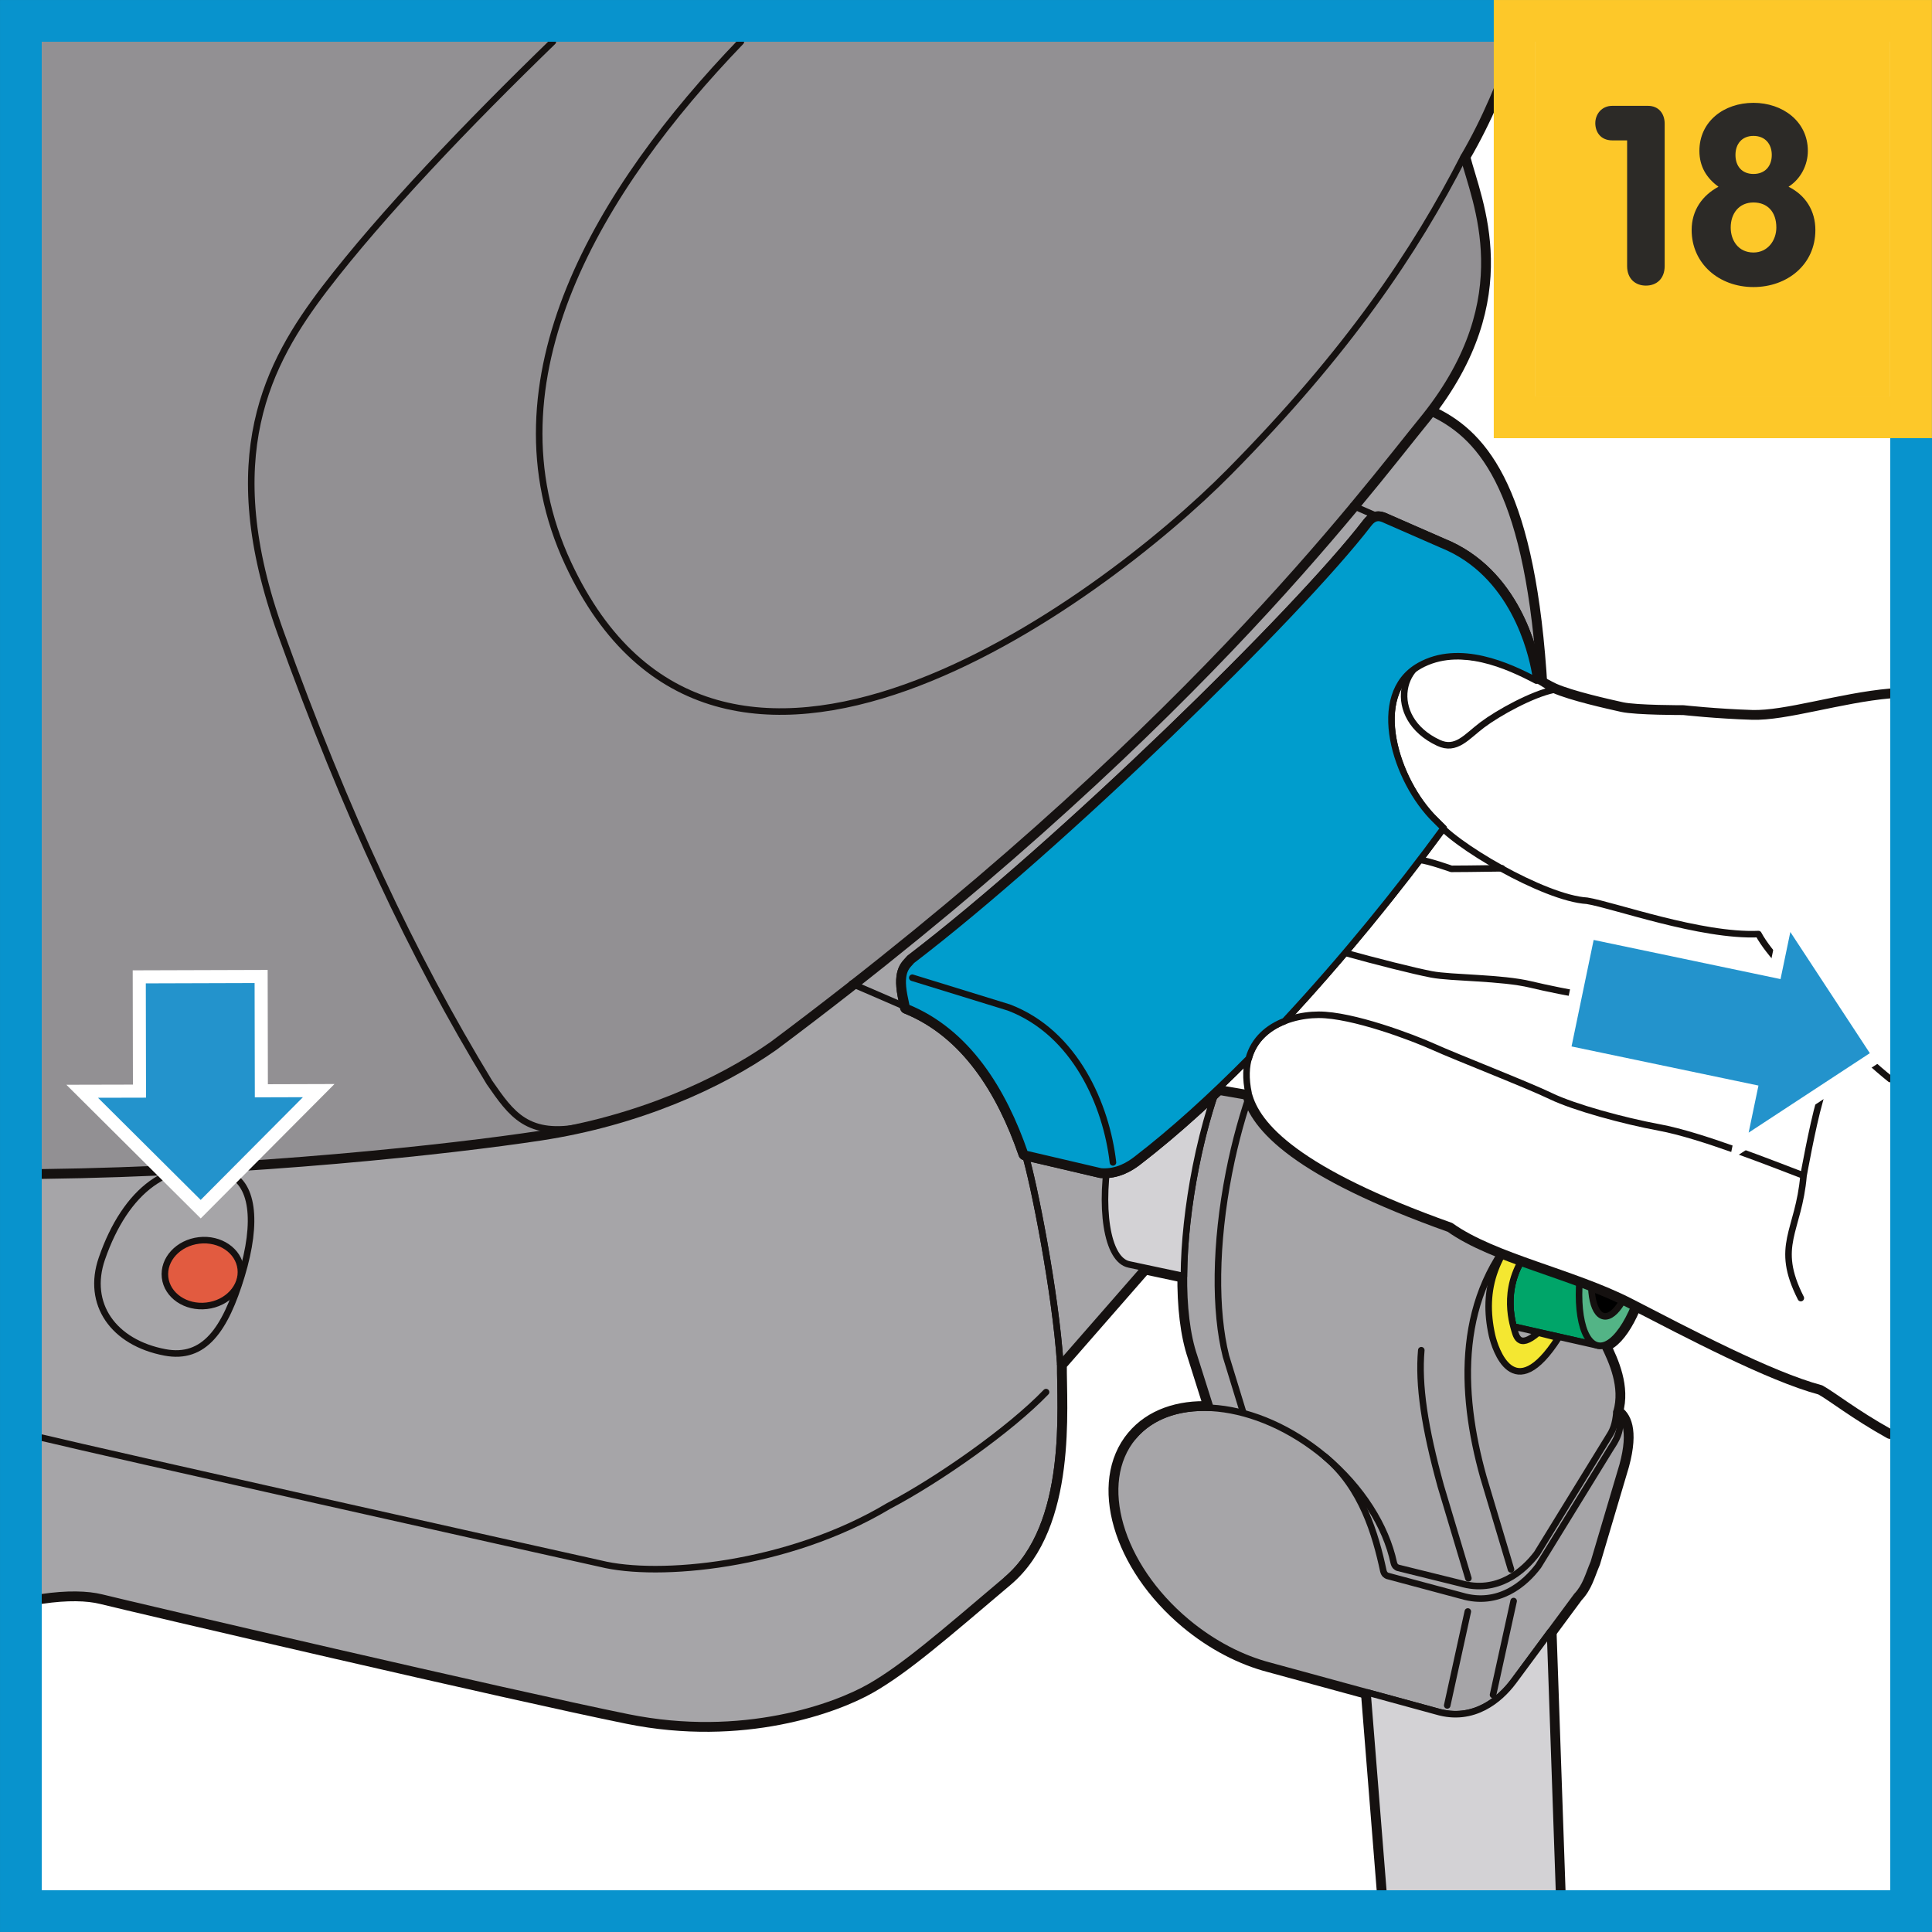 <?xml version="1.0" encoding="UTF-8"?>
<!DOCTYPE svg PUBLIC "-//W3C//DTD SVG 1.1//EN" "http://www.w3.org/Graphics/SVG/1.1/DTD/svg11.dtd">
<!-- Creator: CorelDRAW 2017 -->
<svg xmlns="http://www.w3.org/2000/svg" xml:space="preserve" width="24.5mm" height="24.5mm" version="1.1" style="shape-rendering:geometricPrecision; text-rendering:geometricPrecision; image-rendering:optimizeQuality; fill-rule:evenodd; clip-rule:evenodd"
viewBox="0 0 690.46 690.46"
 xmlns:xlink="http://www.w3.org/1999/xlink">
 <rect x="0" y="0" width="690.46" height="690.46" fill="#333333" stroke="none"/>
 <defs>
  <style type="text/css">
   <![CDATA[
    .str3 {stroke:#0893CD;stroke-width:14.91;stroke-miterlimit:10}
    .str4 {stroke:#FDC829;stroke-width:14.91;stroke-miterlimit:10}
    .str2 {stroke:white;stroke-width:9.35;stroke-miterlimit:4}
    .str1 {stroke:#151110;stroke-width:2.34;stroke-linecap:round;stroke-linejoin:round;stroke-miterlimit:4}
    .str0 {stroke:#151110;stroke-width:4.67;stroke-linecap:round;stroke-linejoin:round;stroke-miterlimit:4}
    .fil1 {fill:none;fill-rule:nonzero}
    .fil13 {fill:#2C2A27;fill-rule:nonzero}
    .fil7 {fill:black;fill-rule:nonzero}
    .fil10 {fill:#009DCD;fill-rule:nonzero}
    .fil3 {fill:#00A569;fill-rule:nonzero}
    .fil11 {fill:#2393CC;fill-rule:nonzero}
    .fil6 {fill:#53B486;fill-rule:nonzero}
    .fil4 {fill:#929093;fill-rule:nonzero}
    .fil2 {fill:#A6A5A8;fill-rule:nonzero}
    .fil8 {fill:#D3D2D5;fill-rule:nonzero}
    .fil5 {fill:#E25B40;fill-rule:nonzero}
    .fil9 {fill:#F4E731;fill-rule:nonzero}
    .fil12 {fill:#FDC829;fill-rule:nonzero}
    .fil0 {fill:white;fill-rule:nonzero}
   ]]>
  </style>
 </defs>
 <g id="Слой_x0020_1">
  <polygon class="fil0" points="14.91,675.54 675.54,675.54 675.54,14.91 14.91,14.91 "/>
  <path class="fil1 str0" d="M572.16 480.96c-0.39,0.02 -0.74,0.01 -1.09,-0.07l-30.17 -6.81c-1.68,-6.18 -3.65,-20.59 10.82,-32.84 11.91,-10.09 13.44,-13.07 23.26,-23.85 0.03,-0.04 0.05,-0.07 0.08,-0.1l8.18 1.85c6.25,1.23 8.57,16.06 5.21,33.11 -2.96,15.08 -9.4,26.84 -15.17,28.5 -0.37,0.11 -0.74,0.18 -1.1,0.21z"/>
  <path class="fil1 str0" d="M404.98 513.53c6.32,-7.58 16.29,-10.95 27.59,-10.39l-5.79 -18.34c-5.24,-15.36 -4.72,-40.84 0.57,-67.75 8.75,-44.38 29.02,-77.76 45.27,-74.56l11.89 1.89c0,0 44.76,12.88 56.93,17.07 12.17,4.22 30.49,13.31 38.26,19.9 4.06,2.8 5.32,9.66 5.12,12.02 -0.5,6.01 0.11,13.07 -9.84,24.02 -9.81,10.78 -11.34,13.76 -23.26,23.85 -14.46,12.25 -12.5,26.65 -10.81,32.84l30.17 6.81c0.72,0.14 1.44,0.08 2.2,-0.14 2.87,5.81 7.01,14.94 4.42,23.82 2.67,1.55 5.69,6.19 2.2,19.06l-10.33 34.8c-1.96,4.59 -2.78,8.42 -6.1,11.93l-22.65 30.62c-4.71,6.31 -14.2,14.56 -27.42,10.63l-59.63 -16.28c-9.95,-2.58 -20.28,-7.83 -29.67,-15.66 -24.19,-20.21 -32.75,-49.82 -19.12,-66.15z"/>
  <path class="fil1 str0" d="M540.81 600.99l13.14 -17.75 3.2 92.31m-62.81 0l-5.64 -70.67 24.68 6.75c13.22,3.93 22.7,-4.33 27.42,-10.64"/>
  <path class="fil1 str0" d="M423.11 456.07l-19.61 -4.17c-7.96,-1.59 -10.94,-20.5 -6.66,-42.28 4.29,-21.74 14.23,-38.1 22.19,-36.55 0,0 10.05,2.03 20.39,4.1 -4.92,11.42 -9.15,25.02 -12.08,39.87 -2.7,13.78 -4.15,27.17 -4.23,39.02z"/>
  <path class="fil1 str0" d="M192.9 405.31c34.91,-5.28 64.18,-18.6 83.18,-31.99 146.24,-109.31 209.24,-195.02 233.38,-224.67 0.42,-0.54 0.79,-1.05 1.19,-1.58 17.83,7.98 34.82,25.8 39.67,92.87 4.78,65.77 -12.22,96.69 -25.88,116 -13.65,19.32 -109.2,90.11 -109.2,90.11l-36.31 41.56c-0.16,14.96 3.8,57.47 -19.18,76.93 -22.99,19.47 -36.57,31.31 -48.84,38.32 -12.27,7.04 -45.43,19.25 -86.55,10.9 -41.13,-8.32 -176.64,-39.96 -188.03,-42.81 -5.04,-1.26 -12.38,-1.45 -21.42,-0.11m0 -151.84c74.87,-0.92 146.46,-8.89 177.99,-13.67"/>
  <path class="fil2" d="M192.9 405.31c34.91,-5.28 64.18,-18.6 83.18,-31.99 146.24,-109.31 209.24,-195.02 233.38,-224.67 0.42,-0.54 0.79,-1.05 1.19,-1.58 17.83,7.98 34.82,25.8 39.67,92.87 4.78,65.77 -12.22,96.69 -25.88,116 -13.65,19.32 -109.2,90.11 -109.2,90.11l-36.31 41.56c-0.16,14.96 3.8,57.47 -19.18,76.93 -22.99,19.47 -36.57,31.31 -48.84,38.32 -12.27,7.04 -45.43,19.25 -86.55,10.9 -41.13,-8.32 -176.64,-39.96 -188.03,-42.81 -5.04,-1.26 -12.38,-1.45 -21.42,-0.11l0 -151.84c74.87,-0.92 146.46,-8.89 177.99,-13.67z"/>
  <path class="fil1 str1" d="M192.9 405.31c34.91,-5.28 64.18,-18.6 83.18,-31.99 146.24,-109.31 209.24,-195.02 233.38,-224.67 0.42,-0.54 0.79,-1.05 1.19,-1.58 17.83,7.98 34.82,25.8 39.67,92.87 4.78,65.77 -12.22,96.69 -25.88,116 -13.65,19.32 -109.2,90.11 -109.2,90.11l-36.31 41.56c-0.16,14.96 3.8,57.47 -19.18,76.93 -22.99,19.47 -36.57,31.31 -48.84,38.32 -12.27,7.04 -45.43,19.25 -86.55,10.9 -41.13,-8.32 -176.64,-39.96 -188.03,-42.81 -5.04,-1.26 -12.38,-1.45 -21.42,-0.11m0 -151.84c74.87,-0.92 146.46,-8.89 177.99,-13.67"/>
  <path class="fil3" d="M572.16 480.96c-0.39,0.02 -0.74,0.01 -1.09,-0.07l-30.17 -6.81c-1.68,-6.18 -3.65,-20.59 10.82,-32.84 11.91,-10.09 13.44,-13.07 23.26,-23.85 0.03,-0.04 0.05,-0.07 0.08,-0.1l8.18 1.85c6.25,1.23 8.57,16.06 5.21,33.11 -2.96,15.08 -9.4,26.84 -15.17,28.5 -0.37,0.11 -0.74,0.18 -1.1,0.21z"/>
  <path class="fil1 str1" d="M572.16 480.96c-0.39,0.02 -0.74,0.01 -1.09,-0.07l-30.17 -6.81c-1.68,-6.18 -3.65,-20.59 10.82,-32.84 11.91,-10.09 13.44,-13.07 23.26,-23.85 0.03,-0.04 0.05,-0.07 0.08,-0.1l8.18 1.85c6.25,1.23 8.57,16.06 5.21,33.11 -2.96,15.08 -9.4,26.84 -15.17,28.5 -0.37,0.11 -0.74,0.18 -1.1,0.21z"/>
  <path class="fil1 str0" d="M541.27 14.91c-4.4,13.35 -10.51,28.08 -18.19,41.16 4.13,16.21 20.15,50.01 -13.61,92.58 -24.15,29.64 -87.15,115.36 -233.38,224.67 -19,13.39 -48.27,26.71 -83.18,31.99 -31.54,4.78 -103.12,12.75 -177.99,13.67"/>
  <path class="fil4" d="M541.27 14.91c-4.4,13.35 -10.51,28.08 -18.19,41.16 4.13,16.21 20.15,50.01 -13.61,92.58 -24.15,29.64 -87.15,115.36 -233.38,224.67 -19,13.39 -48.27,26.71 -83.18,31.99 -31.54,4.78 -103.12,12.75 -177.99,13.67l0 -404.07 526.35 0z"/>
  <path class="fil1 str1" d="M541.27 14.91c-4.4,13.35 -10.51,28.08 -18.19,41.16 4.13,16.21 20.15,50.01 -13.61,92.58 -24.15,29.64 -87.15,115.36 -233.38,224.67 -19,13.39 -48.27,26.71 -83.18,31.99 -31.54,4.78 -103.12,12.75 -177.99,13.67"/>
  <path class="fil1 str1" d="M197.57 14.91c-30.24,29.33 -61.02,61.46 -81.48,88.17 -20.3,26.63 -38.54,60.03 -15.72,123.24 23.31,64.57 46.89,115.11 74.54,160.51 7.82,11.23 13.48,19.92 33.56,15.75"/>
  <path class="fil1 str1" d="M264.77 14.91c-50.24,52.19 -92.3,120.92 -61.71,186.52 53.33,114.36 189.45,14.62 236.3,-32.81 42.4,-42.91 66.53,-78.95 83.72,-112.55"/>
  <path class="fil1 str1" d="M325.87 343.29c53.25,-40.68 138.07,-123.32 163.27,-156.11 2.48,-3.2 4.66,-1.96 6.27,-1.24l20 8.76c25.4,10.24 31.92,38.2 33.23,45.83 0.34,1.6 0.82,3.92 -0.01,5.44 -20.53,38.02 -84.6,123.86 -142.64,168.43 -2.14,1.65 -6.69,4.74 -12.6,4.26l-27.11 -6.35c-7.81,-22.69 -20.7,-43.59 -42.31,-52.33 -0.28,-1.3 -0.57,-2.7 -0.87,-4.24 -1.75,-9.14 1.35,-10.66 2.76,-12.46z"/>
  <line class="fil1 str1" x1="483.55" y1="180.73" x2="495.41" y2= "185.94" />
  <line class="fil1 str1" x1="304.45" y1="351.54" x2="323.98" y2= "359.99" />
  <path class="fil1 str1" d="M366.28 412.31c3.09,9.84 10.95,49.53 12.65,75.28"/>
  <path class="fil1 str1" d="M14.91 513.8c0.71,0.15 1.43,0.32 2.15,0.49 17.3,4.24 177.11,40.02 197.56,44.53 20.51,5.1 66.76,1.02 102.88,-20.57 18.2,-9.56 43.55,-27.43 56.34,-40.74"/>
  <path class="fil5" d="M58.99 456.54c0.74,6.43 7.39,10.99 14.87,10.12 7.47,-0.85 12.92,-6.8 12.18,-13.23 -0.75,-6.46 -7.41,-10.99 -14.87,-10.13 -7.48,0.87 -12.92,6.78 -12.18,13.24z"/>
  <path class="fil1 str1" d="M58.99 456.54c0.74,6.43 7.39,10.99 14.87,10.12 7.47,-0.85 12.92,-6.8 12.18,-13.23 -0.75,-6.46 -7.41,-10.99 -14.87,-10.13 -7.48,0.87 -12.92,6.78 -12.18,13.24z"/>
  <path class="fil1 str1" d="M80.84 419.14c9.71,3.25 11.34,17.38 5.49,36.74 -5.88,19.36 -13.34,30.08 -27.37,27.44 -18.46,-3.48 -28.16,-17.32 -22.55,-33.53 8.4,-24.28 24.39,-37.06 44.43,-30.66z"/>
  <path class="fil1 str1" d="M378.94 487.59c-0.16,14.96 3.81,57.47 -19.18,76.94"/>
  <path class="fil1 str1" d="M366.29 412.31c-7.8,-22.7 -20.69,-43.59 -42.3,-52.33"/>
  <path class="fil1 str1" d="M366.29 412.31c3.09,9.84 10.95,49.53 12.65,75.28"/>
  <path class="fil1 str1" d="M533.81 274.53c0.92,6.62 1.61,13.09 2,18.8 0.88,13.36 3.42,51.46 -17.18,68.89"/>
  <path class="fil2" d="M404.98 513.53c6.32,-7.58 16.29,-10.95 27.59,-10.39l-5.8 -18.34c-5.24,-15.36 -4.72,-40.84 0.58,-67.75 8.75,-44.38 29.02,-77.76 45.27,-74.56l11.89 1.89c0,0 44.76,12.88 56.93,17.07 12.17,4.22 30.49,13.31 38.26,19.9 4.07,2.8 5.32,9.66 5.12,12.02 -0.5,6.01 0.11,13.07 -9.84,24.02 -9.81,10.78 -11.34,13.76 -23.26,23.85 -14.45,12.25 -12.5,26.65 -10.8,32.84l30.17 6.81c0.72,0.14 1.44,0.08 2.2,-0.14 2.87,5.81 7.01,14.94 4.42,23.82 2.66,1.55 5.69,6.19 2.2,19.06l-10.33 34.8c-1.96,4.59 -2.77,8.42 -6.09,11.93l-22.65 30.62c-4.71,6.31 -14.2,14.56 -27.42,10.63l-59.63 -16.28c-9.95,-2.58 -20.28,-7.83 -29.67,-15.66 -24.19,-20.21 -32.75,-49.82 -19.12,-66.15z"/>
  <path class="fil1 str1" d="M404.98 513.53c6.32,-7.58 16.29,-10.95 27.59,-10.39l-5.8 -18.34c-5.24,-15.36 -4.72,-40.84 0.58,-67.75 8.75,-44.38 29.02,-77.76 45.27,-74.56l11.89 1.89c0,0 44.76,12.88 56.93,17.07 12.17,4.22 30.49,13.31 38.26,19.9 4.07,2.8 5.32,9.66 5.12,12.02 -0.5,6.01 0.11,13.07 -9.84,24.02 -9.81,10.78 -11.34,13.76 -23.26,23.85 -14.45,12.25 -12.5,26.65 -10.8,32.84l30.17 6.81c0.72,0.14 1.44,0.08 2.2,-0.14 2.87,5.81 7.01,14.94 4.42,23.82 2.66,1.55 5.69,6.19 2.2,19.06l-10.33 34.8c-1.96,4.59 -2.77,8.42 -6.09,11.93l-22.65 30.62c-4.71,6.31 -14.2,14.56 -27.42,10.63l-59.63 -16.28c-9.95,-2.58 -20.28,-7.83 -29.67,-15.66 -24.19,-20.21 -32.75,-49.82 -19.12,-66.15z"/>
  <path class="fil1 str1" d="M577.7 504.57c-0.4,4.71 -1.42,6.71 -2.47,8.38l-25.96 42.23c-4.73,6.29 -14.2,14.55 -27.43,10.63l-22.31 -5.52c-0.5,-0.24 -1.1,-0.51 -1.43,-1.82 -2.79,-12.98 -11.36,-26.86 -24.6,-37.93 -24.2,-20.2 -54.87,-23.34 -68.51,-7.02"/>
  <path class="fil1 str1" d="M578.34 504.9c2.14,6.06 -1.55,10.86 -2.6,12.54l-25.97 42.22c-4.72,6.31 -14.2,14.56 -27.42,10.63l-26.54 -7.11c-0.5,-0.23 -1.12,-0.52 -1.44,-1.82 -2.79,-12.97 -7.63,-29.75 -20.87,-40.81"/>
  <path class="fil6" d="M565.85 447.78c-3.36,17.05 -1.03,31.87 5.21,33.1 6.23,1.23 14.02,-11.6 17.37,-28.64 3.36,-17.04 1.03,-31.88 -5.21,-33.1 -6.23,-1.22 -14.02,11.6 -17.37,28.64z"/>
  <path class="fil1 str1" d="M565.85 447.78c-3.36,17.05 -1.03,31.87 5.21,33.1 6.23,1.23 14.02,-11.6 17.37,-28.64 3.36,-17.04 1.03,-31.88 -5.21,-33.1 -6.23,-1.22 -14.02,11.6 -17.37,28.64z"/>
  <path class="fil7" d="M569.69 448.55c-2.23,11.25 -0.68,21.03 3.44,21.84 4.11,0.82 9.25,-7.67 11.47,-18.92 2.22,-11.24 0.67,-21.02 -3.46,-21.83 -4.11,-0.81 -9.25,7.65 -11.45,18.91z"/>
  <path class="fil1 str1" d="M569.69 448.55c-2.23,11.25 -0.68,21.03 3.44,21.84 4.11,0.82 9.25,-7.67 11.47,-18.92 2.22,-11.24 0.67,-21.02 -3.46,-21.83 -4.11,-0.81 -9.25,7.65 -11.45,18.91z"/>
  <path class="fil1 str1" d="M484.5 344.38c-16.23,-3.19 -36.51,30.2 -45.26,74.56 -5.07,25.81 -5.15,49.63 -1.12,65.71l6.1 19.89"/>
  <path class="fil8" d="M540.82 600.98l13.14 -17.76 3.2 92.32 -62.81 0 -5.64 -70.68 24.69 6.75c13.22,3.93 22.7,-4.32 27.42,-10.64z"/>
  <path class="fil1 str1" d="M540.82 600.98l13.14 -17.76 3.2 92.32m-62.81 0l-5.64 -70.68 24.69 6.75c13.22,3.93 22.7,-4.32 27.42,-10.64"/>
  <path class="fil9" d="M550.44 432.46c11.87,-10.15 13.55,-14.33 23.37,-25.11 9.62,-10.58 8.97,-18.58 6.93,-25.1 3.22,3.15 4.24,8.99 4.07,11.13 -0.5,6.01 0.11,13.07 -9.84,24.02 -9.81,10.78 -11.35,13.76 -23.26,23.85 -14.47,12.25 -12.5,26.65 -10.82,32.84 0.9,3.09 1.51,8.49 8.85,2.18l7.22 1.83c-16.09,25.13 -22.69,3.7 -23.74,-0.83 -3.67,-16.5 0.76,-30.71 17.23,-44.8z"/>
  <path class="fil1 str1" d="M550.44 432.46c11.87,-10.15 13.55,-14.33 23.37,-25.11 9.62,-10.58 8.97,-18.58 6.93,-25.1 3.22,3.15 4.24,8.99 4.07,11.13 -0.5,6.01 0.11,13.07 -9.84,24.02 -9.81,10.78 -11.35,13.76 -23.26,23.85 -14.47,12.25 -12.5,26.65 -10.82,32.84 0.9,3.09 1.51,8.49 8.85,2.18l7.22 1.83c-16.09,25.13 -22.69,3.7 -23.74,-0.83 -3.67,-16.5 0.76,-30.71 17.23,-44.8z"/>
  <path class="fil8" d="M423.12 456.06l-19.61 -4.17c-7.96,-1.59 -10.93,-20.5 -6.66,-42.27 4.29,-21.74 14.23,-38.11 22.19,-36.55 0,0 10.05,2.03 20.39,4.09 -4.92,11.42 -9.15,25.03 -12.08,39.87 -2.71,13.78 -4.16,27.17 -4.24,39.02z"/>
  <path class="fil1 str1" d="M423.12 456.06l-19.61 -4.17c-7.96,-1.59 -10.93,-20.5 -6.66,-42.27 4.29,-21.74 14.23,-38.11 22.19,-36.55 0,0 10.05,2.03 20.39,4.09 -4.92,11.42 -9.15,25.03 -12.08,39.87 -2.71,13.78 -4.16,27.17 -4.24,39.02z"/>
  <path class="fil1 str1" d="M507.94 482.54c-1.11,12.45 1.22,27.76 6.96,48.55l9.87 32.97"/>
  <path class="fil1 str1" d="M544.85 437.48c-24.54,25.11 -23.29,59.77 -14.7,90.44l9.86 32.97"/>
  <line class="fil1 str1" x1="524.57" y1="575.92" x2="517.21" y2= "609.48" />
  <line class="fil1 str1" x1="540.94" y1="572.18" x2="533.58" y2= "605.71" />
  <path class="fil8" d="M325.88 343.29c53.25,-40.68 138.07,-123.32 163.27,-156.11 2.49,-3.2 4.66,-1.96 6.27,-1.24l20 8.76c25.4,10.24 31.91,38.2 33.23,45.83 0.34,1.6 0.81,3.92 -0.01,5.44 -20.53,38.02 -84.6,123.86 -142.64,168.43 -2.14,1.65 -6.69,4.74 -12.59,4.26l-27.11 -6.35c-7.81,-22.69 -20.7,-43.59 -42.31,-52.33 -0.28,-1.3 -0.57,-2.7 -0.87,-4.24 -1.75,-9.14 1.35,-10.66 2.76,-12.46z"/>
  <path class="fil1 str0" d="M325.88 343.29c53.25,-40.68 138.07,-123.32 163.27,-156.11 2.49,-3.2 4.66,-1.96 6.27,-1.24l20 8.76c25.4,10.24 31.91,38.2 33.23,45.83 0.34,1.6 0.81,3.92 -0.01,5.44 -20.53,38.02 -84.6,123.86 -142.64,168.43 -2.14,1.65 -6.69,4.74 -12.59,4.26l-27.11 -6.35c-7.81,-22.69 -20.7,-43.59 -42.31,-52.33 -0.28,-1.3 -0.57,-2.7 -0.87,-4.24 -1.75,-9.14 1.35,-10.66 2.76,-12.46z"/>
  <path class="fil8" d="M325.88 343.29c53.25,-40.68 138.07,-123.32 163.27,-156.11 2.49,-3.2 4.66,-1.96 6.27,-1.24l20 8.76c25.4,10.24 31.91,38.2 33.23,45.83 0.34,1.6 0.81,3.92 -0.01,5.44 -20.53,38.02 -84.6,123.86 -142.64,168.43 -2.14,1.65 -6.69,4.74 -12.59,4.26l-27.11 -6.35c-7.81,-22.69 -20.7,-43.59 -42.31,-52.33 -0.28,-1.3 -0.57,-2.7 -0.87,-4.24 -1.75,-9.14 1.35,-10.66 2.76,-12.46z"/>
  <path class="fil1 str1" d="M325.88 343.29c53.25,-40.68 138.07,-123.32 163.27,-156.11 2.49,-3.2 4.66,-1.96 6.27,-1.24l20 8.76c25.4,10.24 31.91,38.2 33.23,45.83 0.34,1.6 0.81,3.92 -0.01,5.44 -20.53,38.02 -84.6,123.86 -142.64,168.43 -2.14,1.65 -6.69,4.74 -12.59,4.26l-27.11 -6.35c-7.81,-22.69 -20.7,-43.59 -42.31,-52.33 -0.28,-1.3 -0.57,-2.7 -0.87,-4.24 -1.75,-9.14 1.35,-10.66 2.76,-12.46z"/>
  <path class="fil1 str0" d="M675.54 248.41c-17.7,1.56 -37.33,8.03 -49.34,7.66 -12.68,-0.39 -24.61,-1.7 -24.61,-1.7 0,0 -16.84,0.04 -22.02,-1.1 -5.17,-1.15 -18.1,-4.04 -24.28,-6.77 -6.17,-2.76 -29.73,-18.88 -48.05,-8.56 -18.33,10.3 -8.41,41.29 5.64,55.01l3.03 3.01c-22.05,30.11 -50.96,64.85 -80.47,92.97l10.78 1.85c2.87,11.5 17.17,27.72 72.26,47.35 15.45,11.06 43.82,16.58 64.28,27.11 20.46,10.55 49.85,26.08 68.03,30.95 4.3,2.37 12.24,8.75 24.74,15.71"/>
  <path class="fil1 str0" d="M507.25 237.94c14.37,-8.09 31.93,0.08 41.82,5.3 -0.06,-0.95 -0.26,-1.91 -0.43,-2.71 -1.31,-7.63 -7.83,-35.59 -33.23,-45.82l-20 -8.76c-1.61,-0.73 -3.79,-1.97 -6.27,1.23 -25.19,32.79 -110.02,115.42 -163.27,156.12 -1.41,1.8 -4.51,3.32 -2.76,12.46 0.3,1.52 0.59,2.93 0.87,4.22 21.62,8.74 34.5,29.64 42.31,52.34l27.12 6.34c5.9,0.5 10.45,-2.6 12.59,-4.24 13.3,-10.22 26.92,-22.64 40.27,-36.13 1.87,-6.86 6.99,-11.09 12.83,-13.37 20.97,-22.54 40.73,-46.98 56.82,-68.96l-3.02 -3c-14.05,-13.73 -23.97,-44.72 -5.64,-55.02z"/>
  <path class="fil0" d="M675.54 248.41c-17.7,1.56 -37.33,8.03 -49.34,7.66 -12.68,-0.39 -24.61,-1.7 -24.61,-1.7 0,0 -16.84,0.04 -22.02,-1.1 -5.17,-1.15 -18.1,-4.04 -24.28,-6.77 -6.17,-2.76 -29.73,-18.88 -48.05,-8.56 -18.33,10.3 -8.41,41.29 5.64,55.01l3.03 3.01c-22.05,30.11 -50.96,64.85 -80.47,92.97l10.78 1.85c2.87,11.5 17.17,27.72 72.26,47.35 15.45,11.06 43.82,16.58 64.28,27.11 20.46,10.55 49.85,26.08 68.03,30.95 4.3,2.37 12.24,8.75 24.74,15.71l0 -263.48z"/>
  <path class="fil1 str1" d="M675.54 248.41c-17.7,1.56 -37.33,8.03 -49.34,7.66 -12.68,-0.39 -24.61,-1.7 -24.61,-1.7 0,0 -16.84,0.04 -22.02,-1.1 -5.17,-1.15 -18.1,-4.04 -24.28,-6.77 -6.17,-2.76 -29.73,-18.88 -48.05,-8.56 -18.33,10.3 -8.41,41.29 5.64,55.01l3.03 3.01c-22.05,30.11 -50.96,64.85 -80.47,92.97l10.78 1.85c2.87,11.5 17.17,27.72 72.26,47.35 15.45,11.06 43.82,16.58 64.28,27.11 20.46,10.55 49.85,26.08 68.03,30.95 4.3,2.37 12.24,8.75 24.74,15.71"/>
  <path class="fil0" d="M512.88 292.95c5.72,8.52 39.02,28.09 54.28,28.96 9.24,1.47 40.73,12.81 61.27,11.91 3.97,7.42 12.87,15.47 20.77,25.16 7.03,8.61 15.36,17.85 26.34,26.65l0 69.3 -162.66 -161.99z"/>
  <path class="fil1 str1" d="M512.88 292.95c5.72,8.52 39.02,28.09 54.28,28.96 9.24,1.47 40.73,12.81 61.27,11.91 3.97,7.42 12.87,15.47 20.77,25.16 7.03,8.61 15.36,17.85 26.34,26.65"/>
  <path class="fil0" d="M555.3 246.5c-7.82,1.6 -19.87,8.28 -25.51,12.52 -5.64,4.22 -9.35,9.45 -15.72,6.45 -19.12,-8.95 -14.13,-31.3 2.87,-31.22 16.98,0.07 25.5,4.25 38.36,12.25z"/>
  <path class="fil1 str1" d="M555.3 246.5c-7.82,1.6 -19.87,8.28 -25.51,12.52 -5.64,4.22 -9.35,9.45 -15.72,6.45 -19.12,-8.95 -14.13,-31.3 2.87,-31.22 16.98,0.07 25.5,4.25 38.36,12.25z"/>
  <path class="fil0" d="M536.78 310.31c-7.27,0.15 -18.1,0.2 -18.1,0.2 0,0 -8.18,-2.91 -11.23,-3.18l29.34 2.98z"/>
  <path class="fil1 str1" d="M536.78 310.31c-7.27,0.15 -18.1,0.2 -18.1,0.2 0,0 -8.18,-2.91 -11.23,-3.18"/>
  <path class="fil0" d="M657.89 372.66c-10.22,-5.02 -44.21,-11.23 -60.73,-12.57 -15.93,-1.29 -39.4,-5.67 -49.99,-8.23 -10.57,-2.56 -28.44,-2.27 -35.55,-3.63 -6.18,-1.18 -19.81,-4.62 -30.86,-7.7l177.13 32.14z"/>
  <path class="fil1 str1" d="M657.89 372.66c-10.22,-5.02 -44.21,-11.23 -60.73,-12.57 -15.93,-1.29 -39.4,-5.67 -49.99,-8.23 -10.57,-2.56 -28.44,-2.27 -35.55,-3.63 -6.18,-1.18 -19.81,-4.62 -30.86,-7.7"/>
  <path class="fil0" d="M644.56 420.13c-11.35,-4.3 -36.66,-14.45 -51.5,-17.18 -12.8,-2.36 -30.46,-7.19 -38.75,-11.18 -8.29,-4.02 -34.2,-14.1 -41.84,-17.57 -7.63,-3.45 -29.09,-11.56 -41.21,-11.54 -12.13,0.03 -29.65,6.74 -25.03,28.12l198.33 29.36z"/>
  <path class="fil1 str1" d="M644.56 420.13c-11.35,-4.3 -36.66,-14.45 -51.5,-17.18 -12.8,-2.36 -30.46,-7.19 -38.75,-11.18 -8.29,-4.02 -34.2,-14.1 -41.84,-17.57 -7.63,-3.45 -29.09,-11.56 -41.21,-11.54 -12.13,0.03 -29.65,6.74 -25.03,28.12"/>
  <path class="fil0" d="M657.1 368.72c-2.86,7.58 -4.11,15.37 -6.79,24.74 -2.67,9.37 -5.76,26.68 -5.76,26.68 -1.74,20.16 -10.56,24.86 -0.97,43.77l13.52 -95.19z"/>
  <path class="fil1 str1" d="M657.1 368.72c-2.86,7.58 -4.11,15.37 -6.79,24.74 -2.67,9.37 -5.76,26.68 -5.76,26.68 -1.74,20.16 -10.56,24.86 -0.97,43.77"/>
  <path class="fil10" d="M507.25 237.94c14.37,-8.09 31.93,0.08 41.83,5.3 -0.06,-0.95 -0.26,-1.91 -0.43,-2.71 -1.31,-7.63 -7.83,-35.59 -33.23,-45.82l-20 -8.76c-1.61,-0.73 -3.79,-1.97 -6.27,1.23 -25.19,32.79 -110.02,115.42 -163.27,156.12 -1.41,1.8 -4.51,3.32 -2.76,12.46 0.3,1.52 0.59,2.93 0.87,4.22 21.62,8.74 34.5,29.64 42.31,52.34l27.12 6.34c5.9,0.5 10.45,-2.6 12.59,-4.24 13.3,-10.22 26.92,-22.64 40.27,-36.13 1.87,-6.86 6.99,-11.09 12.83,-13.37 20.97,-22.54 40.73,-46.98 56.82,-68.96l-3.02 -3c-14.05,-13.73 -23.97,-44.72 -5.64,-55.02z"/>
  <path class="fil1 str1" d="M507.25 237.94c14.37,-8.09 31.93,0.08 41.83,5.3 -0.06,-0.95 -0.26,-1.91 -0.43,-2.71 -1.31,-7.63 -7.83,-35.59 -33.23,-45.82l-20 -8.76c-1.61,-0.73 -3.79,-1.97 -6.27,1.23 -25.19,32.79 -110.02,115.42 -163.27,156.12 -1.41,1.8 -4.51,3.32 -2.76,12.46 0.3,1.52 0.59,2.93 0.87,4.22 21.62,8.74 34.5,29.64 42.31,52.34l27.12 6.34c5.9,0.5 10.45,-2.6 12.59,-4.24 13.3,-10.22 26.92,-22.64 40.27,-36.13 1.87,-6.86 6.99,-11.09 12.83,-13.37 20.97,-22.54 40.73,-46.98 56.82,-68.96l-3.02 -3c-14.05,-13.73 -23.97,-44.72 -5.64,-55.02z"/>
  <path class="fil1 str1" d="M397.75 415.43c-2.34,-20.41 -13.45,-46.33 -37.21,-55.37l-34.5 -10.64"/>
  <polygon class="fil0" points="52.11,351.44 90.99,351.32 91.07,392.17 108.26,392.12 71.72,428.83 35.02,392.32 52.19,392.28 "/>
  <polygon class="fil1 str2" points="52.11,351.44 90.99,351.32 91.07,392.17 108.26,392.12 71.72,428.83 35.02,392.32 52.19,392.28 "/>
  <polygon class="fil11" points="52.11,351.44 90.99,351.32 91.07,392.17 108.26,392.12 71.72,428.83 35.02,392.32 52.19,392.28 "/>
  <polygon class="fil0" points="561.64,373.98 569.54,335.92 636.33,349.91 639.83,333.08 668.24,376.38 624.93,404.78 628.44,387.96 "/>
  <polygon class="fil1 str2" points="561.64,373.98 569.54,335.92 636.33,349.91 639.83,333.08 668.24,376.38 624.93,404.78 628.44,387.96 "/>
  <polygon class="fil11" points="561.64,373.98 569.54,335.92 636.33,349.91 639.83,333.08 668.24,376.38 624.93,404.78 628.44,387.96 "/>
  <polygon class="fil1 str3" points="7.46,7.46 683,7.46 683,683 7.46,683 "/>
  <polygon class="fil12" points="548.76,141.68 675.52,141.68 675.52,14.91 548.76,14.91 "/>
  <polygon class="fil1 str4" points="541.3,7.46 682.98,7.46 682.98,149.14 541.3,149.14 "/>
  <path class="fil13" d="M581.5 95.09c0,4.46 2.87,6.98 6.72,6.98 3.86,0 6.7,-2.51 6.7,-6.98l0 -50.9c0,-3.58 -2.13,-6.37 -5.99,-6.37l-12.71 0c-3.86,0 -6.09,3.04 -6.09,6.19 0,3.04 1.8,6.16 6.09,6.16l5.28 0 0 44.92zm45.16 -22.73c4.95,0 8.17,3.3 8.17,8.95 0,4.57 -3.04,8.93 -8.17,8.93 -5.45,0 -8.14,-4.36 -8.14,-8.93 0,-5.02 2.97,-8.95 8.14,-8.95zm0 30.23c12,0 22.12,-7.96 22.12,-20.39 0,-6.9 -3.5,-12.43 -9.59,-15.47 4.39,-2.79 6.9,-7.79 6.9,-12.81 0,-10.55 -9.03,-17.17 -19.43,-17.17 -10.63,0 -19.33,6.7 -19.33,17.17 0,5.63 2.61,9.77 6.82,12.81 -5.66,3.04 -9.59,8.32 -9.59,15.47 0,12 9.77,20.39 22.09,20.39zm0 -54.02c4.21,0 6.54,2.94 6.54,6.8 0,4.01 -2.41,6.8 -6.54,6.8 -4.11,0 -6.44,-2.79 -6.44,-6.8 0,-3.86 2.26,-6.8 6.44,-6.8z"/>
 </g>
</svg>
